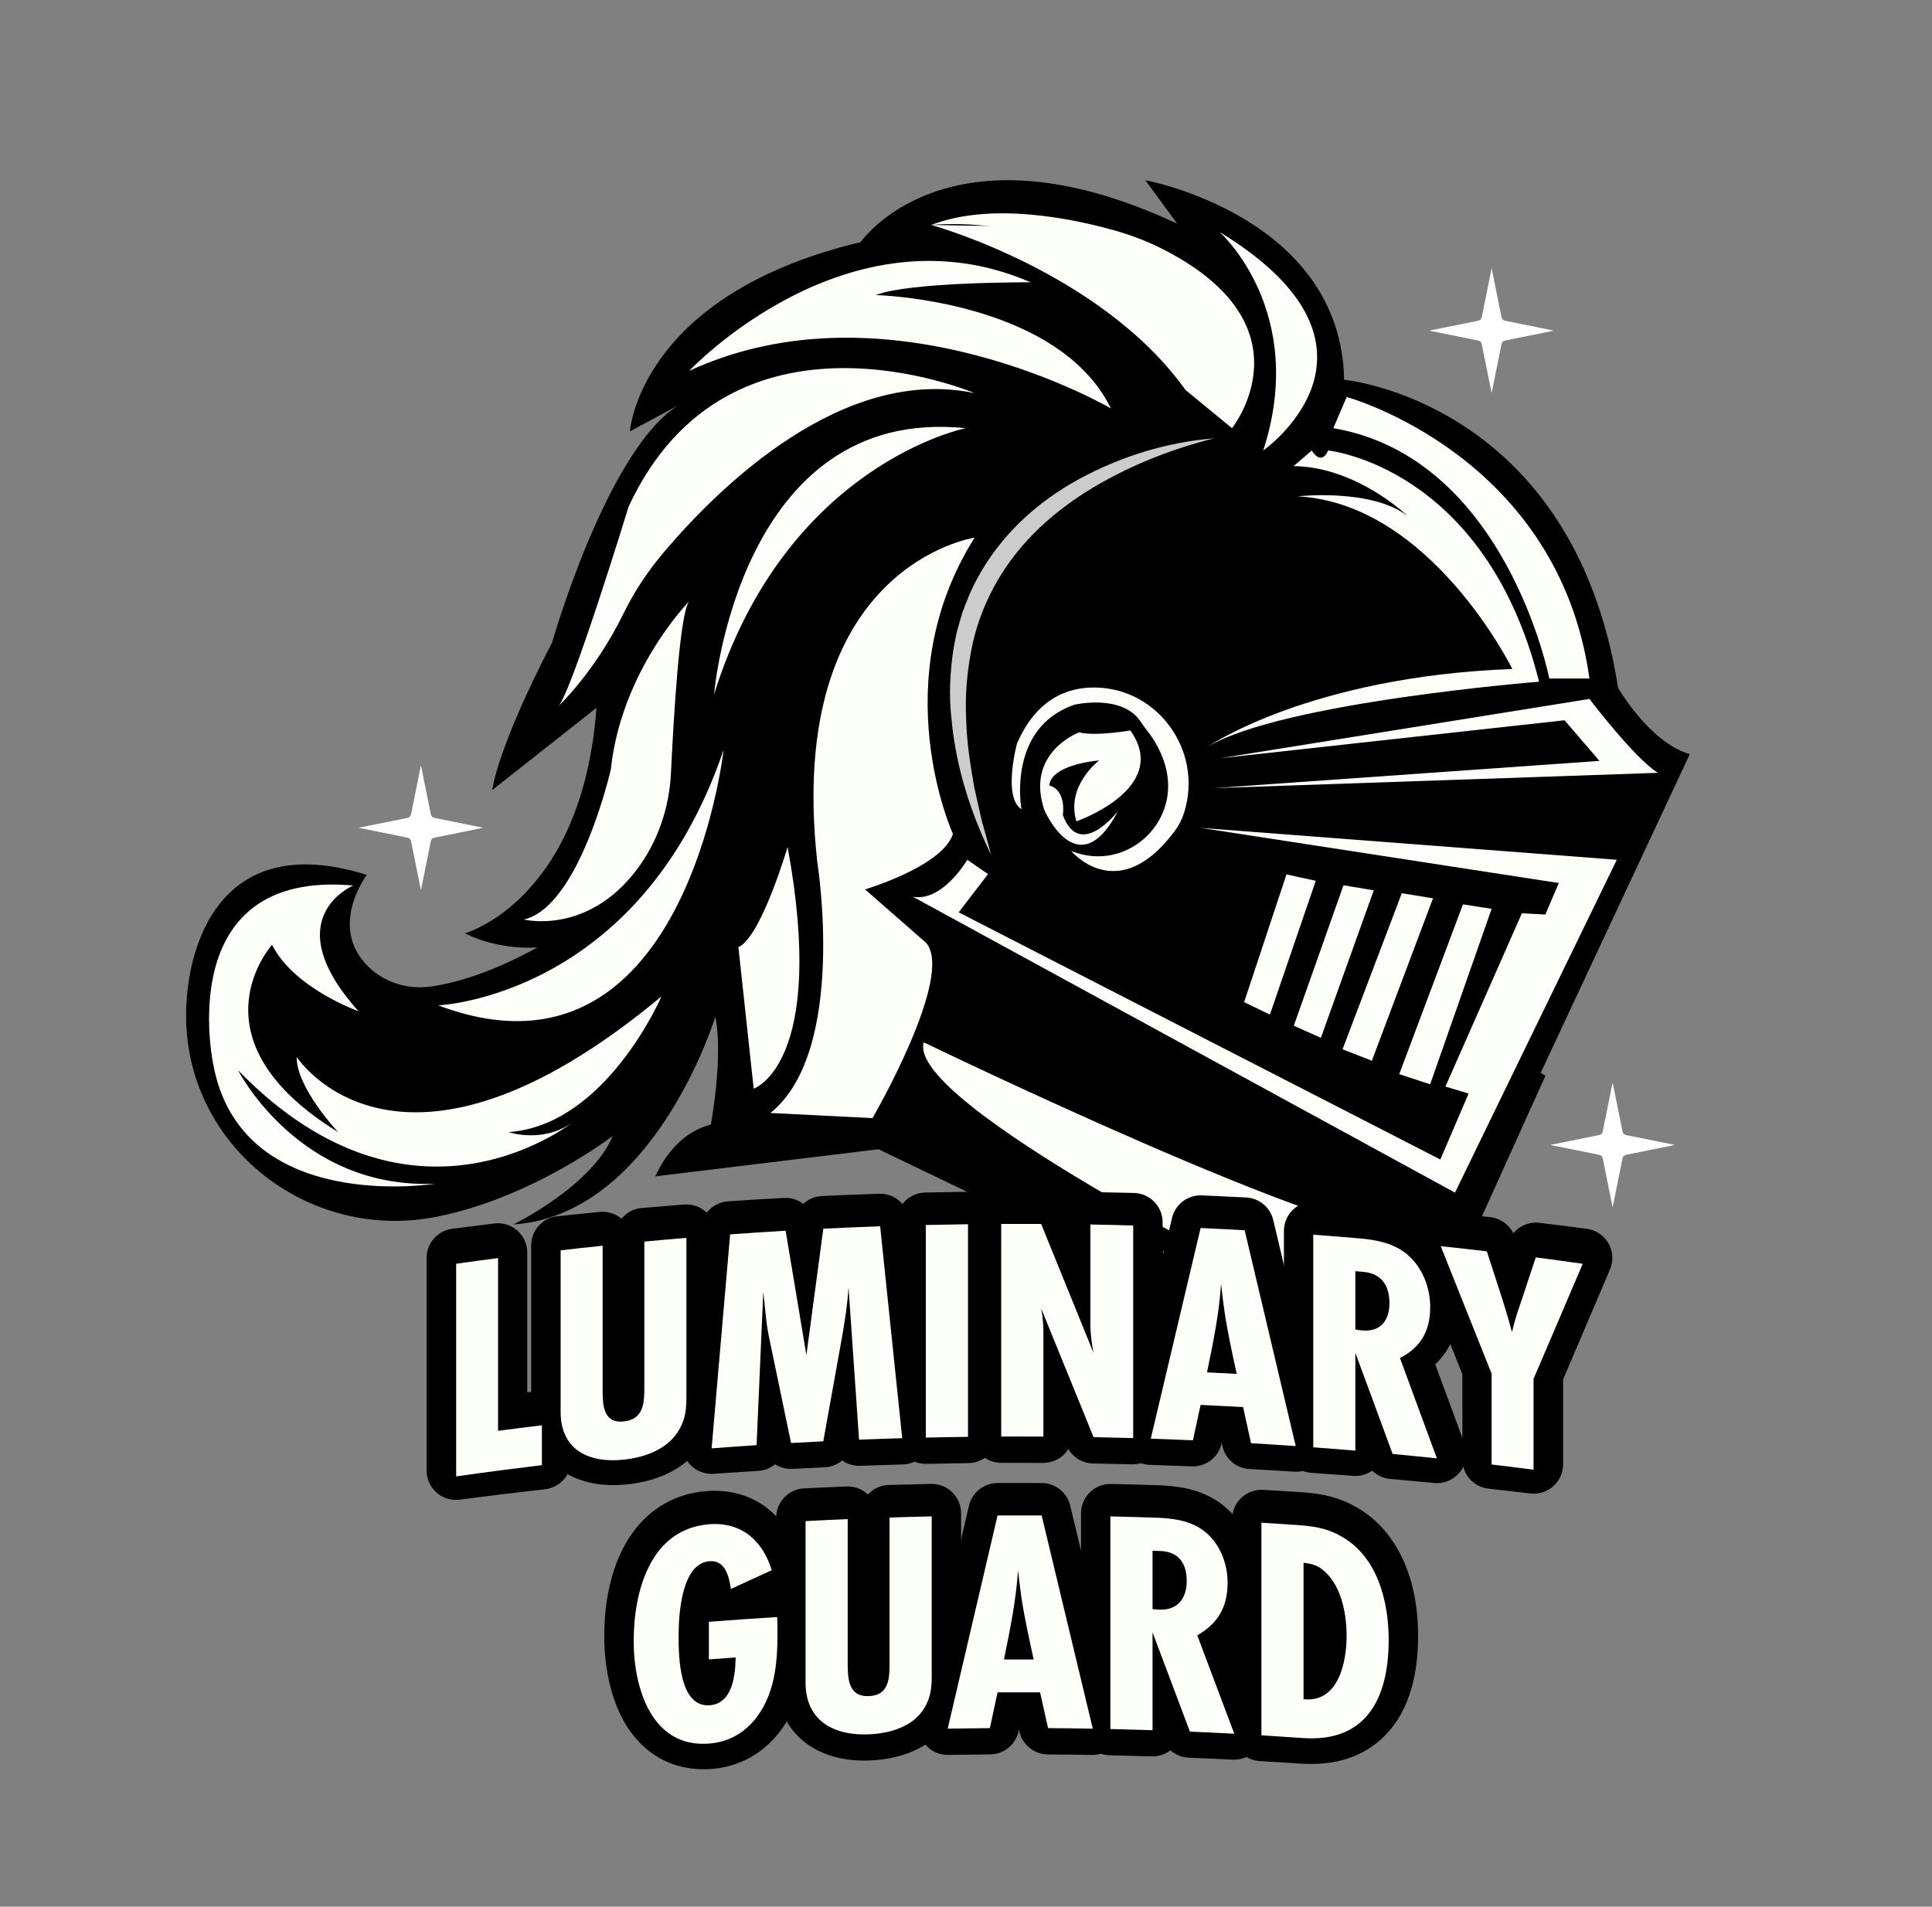 <?xml version="1.0" encoding="UTF-8"?>
<svg xmlns="http://www.w3.org/2000/svg" id="Layer_1" data-name="Layer 1" version="1.1" viewBox="0 0 1075.08 1061.14">
  <rect x="0" y="0" width="1075.08" height="1061.14" fill="#808080" stroke="none"/>
  <defs>
    <style>
      .cls-1 {
        fill: #000;
      }

      .cls-1, .cls-2, .cls-3, .cls-4 {
        stroke-width: 0px;
      }

      .cls-2 {
        fill: #ccc;
      }

      .cls-3 {
        fill: #fff;
      }

      .cls-4 {
        fill: #fcfef9;
      }
    </style>
  </defs>
  <path class="cls-3" d="M861.23,183.3c-7.83-1.58-15.66-3.17-23.5-4.74-1.27-.25-1.99-.97-2.24-2.24-1.34-6.7-2.7-13.4-4.05-20.11-.45-2.24-.91-4.48-1.36-6.72-.02,0-.05,0-.07,0-.03.13-.07.27-.1.4-1.78,8.8-3.57,17.61-5.33,26.41-.26,1.3-.98,2.01-2.27,2.26-7.99,1.6-15.98,3.22-23.97,4.83-.94.19-1.88.38-2.81.58.16.12.32.15.47.18,8.82,1.78,17.64,3.57,26.46,5.35,1.17.24,1.85.92,2.09,2.09,1.76,8.74,3.53,17.48,5.29,26.23.05.24.11.48.2.85.07-.29.1-.43.13-.57,1.77-8.77,3.54-17.55,5.31-26.32.29-1.43.88-2.03,2.32-2.32,8.33-1.68,16.67-3.36,25-5.05.58-.12,1.15-.24,1.73-.36-1.11-.31-2.2-.54-3.3-.76Z"></path>
  <path class="cls-3" d="M928.56,636.49c-7.83-1.58-15.66-3.17-23.5-4.74-1.27-.25-1.99-.97-2.24-2.24-1.34-6.7-2.7-13.4-4.05-20.11-.45-2.24-.91-4.48-1.36-6.72-.02,0-.05,0-.07,0-.03.13-.07.27-.1.4-1.78,8.8-3.57,17.61-5.33,26.41-.26,1.3-.98,2.01-2.27,2.26-7.99,1.6-15.98,3.22-23.97,4.83-.94.19-1.88.38-2.81.58.16.12.32.15.47.18,8.82,1.78,17.64,3.57,26.46,5.35,1.17.24,1.85.92,2.09,2.09,1.76,8.74,3.53,17.48,5.29,26.23.05.24.11.48.2.85.07-.29.1-.43.13-.57,1.77-8.77,3.54-17.55,5.31-26.32.29-1.43.88-2.03,2.32-2.32,8.33-1.68,16.67-3.36,25-5.05.58-.12,1.15-.24,1.73-.36-1.11-.31-2.2-.54-3.3-.76Z"></path>
  <path class="cls-3" d="M265.43,459.97c-7.83-1.58-15.66-3.17-23.5-4.74-1.27-.25-1.99-.97-2.24-2.24-1.34-6.7-2.7-13.4-4.05-20.11-.45-2.24-.91-4.48-1.36-6.72-.02,0-.05,0-.07,0-.03.13-.07.27-.1.4-1.78,8.8-3.57,17.61-5.33,26.41-.26,1.3-.98,2.01-2.27,2.26-7.99,1.6-15.98,3.22-23.97,4.83-.94.19-1.88.38-2.81.58.16.12.32.15.47.18,8.82,1.78,17.64,3.57,26.46,5.35,1.17.24,1.85.92,2.09,2.09,1.76,8.74,3.53,17.48,5.29,26.23.05.24.11.48.2.85.07-.29.1-.43.13-.57,1.77-8.77,3.54-17.55,5.31-26.32.29-1.43.88-2.03,2.32-2.32,8.33-1.68,16.67-3.36,25-5.05.58-.12,1.15-.24,1.73-.36-1.11-.31-2.2-.54-3.3-.76Z"></path>
  <g>
    <path class="cls-1" d="M204.12,486.9c-82.9-25.94-100.7,41.15-100.57,78.72.27,72.67,68.32,125.78,139.57,111.52,53.55-10.71,97.83-44.95,97.83-44.95-11.68,28.01-55.3,49.28-55.3,49.28,78.71-5.31,112.39-115.58,112.39-115.58,4.6,21.97-2.48,59.92-2.48,59.92-15.36,4.12-24.96,16.06-30.94,28.88l124.26-15.09,289.74,139.19,81.36-180.11c-1.67-1.03-2.65-1.59-2.65-1.59l82.96-177.36c-22.6-6.64-39.89-36.95-39.89-36.95-24.99-159.55-152.44-171.42-152.44-171.42-1.77-91.12-110.62-111.06-110.62-111.06l17.73,24.2c-127.97-59.92-176.19,10.27-176.19,10.27-123.39,29.43-128.35,105.31-128.35,105.31l26.95-14.54c-39.72,24.81-70.21,131.89-70.21,131.89-31.2,60.26-33.33,82.25-33.33,82.25l57.97-45.74c-7.98,107.41-73.21,125.49-73.21,125.49,19.87,9.94,40.43,7.81,40.43,7.81-25.97,14.29-45.78,19.85-59.22,21.79-14.6,2.12-29.51-3.35-38.51-15.04-16.62-21.6,2.72-47.1,2.72-47.1"></path>
    <path class="cls-4" d="M678.65,129.11s49.46,43.96,24.29,121.6c0,0,81.54-57.08-24.29-121.6Z"></path>
    <path class="cls-4" d="M518.22,125.21s94.3,25.88,141.46,91.82l25.88,21.27-16.66-75.16-69.49-36.52-81.19-1.42Z"></path>
    <path class="cls-4" d="M518.22,125.21s129.05-14.54,167.34,113.09c0,0,45.48-56.76-38.3-99.54-8.61-4.4-17.67-7.86-26.98-10.49-22.58-6.39-68.18-16.16-102.06-3.07Z"></path>
    <path class="cls-4" d="M383.5,206.4s87.92-93.6,190.03-49.28c0,0-67.36-.35-86.15,7.09,0,0,101.04,2.48,130.82,63.11,0,0-123.55-72.32-234.7-20.92Z"></path>
    <path class="cls-4" d="M310.11,393.59s20.63-18.94,36.91-52.27c6.06-12.4,13.8-23.89,22.73-34.41,30.81-36.26,99.27-103.55,172.57-88.11,0,0-136.14-58.14-192.51,63.11,0,0-33.33,108.84-39.71,111.68Z"></path>
    <path class="cls-4" d="M397.33,386.5s13.47-161.31,140.04-148.19c0,0-99.98,19.85-140.04,148.19Z"></path>
    <path class="cls-4" d="M383.5,334.65s-37.76,38.29-43.61,93.6c0,0-17.38,76.38-48.39,83.49,0,0,35.03,8.88,62.72-27.6,11.83-15.59,18.24-34.61,19.16-54.16,1.44-30.55,4.85-88.88,10.12-95.32Z"></path>
    <path class="cls-4" d="M243.82,559.51s112.03-4.43,158.83-142.17c0,0-21.45,193.93-158.83,142.17Z"></path>
    <path class="cls-4" d="M196.58,492.82s-43.61,18.12,2.92,69.97c0,0-35.63-12.5-48.13-36.96,0,0-47.24,52.47,36.78,104.23,0,0-23.4-24.82-23.04-41.83,0,0,56.72,88.1,202.97-33.68,0,0-30.84,71.79-85.09,75.51,0,0,20.56,7.09,37.93-7.09,0,0-89.52,74.45-188.43-27.3,0,0,33.77,66.3,109.55,63.11,0,0-107.95,17.55-123.38-66.47,0,0-23.4-108.57,77.91-99.49Z"></path>
    <path class="cls-4" d="M542.33,299.23s-105.65,15.48-87.57,180.33c0,0,17.02,105.3-26.06,139.86l56.81,2.86s45.82-78.9,29.87-97.52l-34.03-29.78s43.08-12.76,48.93-30.84c0,0-38.64-84.66,12.05-164.91Z"></path>
    <path class="cls-4" d="M438.28,471.32s-14.62,49.99-27.39,55.84l8.51,78.71s41.04-13.56,18.88-134.54Z"></path>
    <path class="cls-4" d="M749.38,220.93s117.74,32.28,135.08,156.7h-22.34s-24.11-123.02-120.19-139.33l7.45-17.37Z"></path>
    <path class="cls-4" d="M719.86,259.4l10.1-8.69s5.05,9.04,9.13,0c0,0,87.21,8.86,117.35,128.69,0,0-142.88,11.34-184.36,36.16,0,0,56.37-39,169.46-43.25,0,0-45.38-92.18-119.48-96.08,0,0,41.26-4.61,61.22,10.99,0,0-27.9-27.3-63.44-27.83Z"></path>
    <polygon class="cls-1" points="879.13 392.17 899.7 429.75 675.46 438.61 679.18 421.95 879.13 392.17"></polygon>
    <path class="cls-4" d="M679.18,421.95l205.27-32.97s25.17,33.15,38.11,41.13l-247.11,8.51,214.58-15.16-19.41-22.6-191.45,21.09Z"></path>
    <path class="cls-4" d="M568.39,450.31s-8.33-45.2,29.6-58.14c0,0,26.44-6.13,36.73,9.45,1.13,1.7,2.31,3.37,3.58,4.97,3.12,3.9,8.69,12.03,10.88,22.62,6.28,30.36-23.45,55.9-52.34,44.66-.27-.1-.54-.21-.81-.32,0,0,26.02,31.52,57.67-11.07,2.28-3.07,4.04-6.51,5.19-10.16.05-.15.1-.31.15-.47,10.4-33.77-14.47-68.87-49.81-69.23-15.68-.16-32.62,6.61-43.32,31.19,0,0-8.07,29.87,2.48,36.52Z"></path>
    <path class="cls-4" d="M622.14,451.38s-21.27,27.65-30.71,2.26c0,0,2.26-13.56-7.45-16.49,0,0-1.33-10.77,27.65-13.96,0,0-18.75,14.23-12.63,33.9,0,0,52.87-18.3,30-50.56,0,0-19.32,3.37-28.54,1.06,0,0-30.13,11.17-19.32,43.25,0,0,18.7,43.08,40.99.53Z"></path>
    <polygon class="cls-4" points="692.3 557.73 715.87 486.65 732.18 490.2 706.66 564.65 692.3 557.73"></polygon>
    <polygon class="cls-4" points="719.95 570.85 747.6 492.68 764.44 495.51 735.02 577.59 719.95 570.85"></polygon>
    <polygon class="cls-4" points="747.07 583.97 780.04 497.11 797.41 499.95 763.38 590.35 747.07 583.97"></polygon>
    <polygon class="cls-4" points="778.62 597.8 814.08 503.31 830.03 505.8 795.82 603.47 778.62 597.8"></polygon>
    <polygon class="cls-4" points="804.33 604.71 846.87 508.28 863.18 509.16 819.57 609.32 804.33 604.71"></polygon>
    <path class="cls-2" d="M675.46,243.98c-25.24,6.34-49.36,16.19-70.95,29.65-10.72,6.83-20.76,14.61-29.54,23.56-8.79,8.93-16.33,19.01-22.16,30-5.86,10.96-10.14,22.82-12.4,35.15-2.34,12.29-3.42,24.95-2.79,37.66.29,12.72,2.26,25.42,4.51,38.1,1.34,6.3,2.86,12.58,4.26,18.92,1.77,6.23,3.52,12.48,5.16,18.81-11.41-23.42-19.58-48.81-22.04-75.31-1.58-13.2-.92-26.71,1.19-39.98.65-3.3,1.16-6.64,2.01-9.91l2.83-9.73c2.34-6.34,4.81-12.67,8.09-18.61,6.38-11.95,14.72-22.81,24.43-32.12,9.71-9.32,20.68-17.17,32.35-23.52,23.32-12.71,49.03-20.57,75.06-22.68Z"></path>
    <path class="cls-4" d="M538.25,478.5s-13.65,23.58-30.31,20.56l301.7,164.68,90.05-185.24-231.51-17.74,199.25,30.68-65.94,153.87-268.02-137.56,16.31-21.27-11.52-7.98Z"></path>
    <path class="cls-4" d="M514.02,580.09s236.08,114.3,271.84,106.49l-.59,35.93,10.2-7.52-17.74,41.68-132.84-60.77,64.97,20.09s-205.98-102.35-195.83-135.89Z"></path>
  </g>
  <g>
    <path class="cls-1" d="M253.72,834.75c-3.94,0-7.77-1.42-10.77-4.05-3.54-3.1-5.57-7.58-5.57-12.29v-118.33c0-8.2,6.07-15.13,14.2-16.2,7.83-1.03,15.66-2.03,23.5-2.99,4.64-.57,9.31.88,12.81,3.98,3.5,3.1,5.51,7.56,5.51,12.23v77.77c2.09-.24,4.18-.48,6.26-.71,4.62-.52,9.24.96,12.71,4.06,3.46,3.1,5.45,7.53,5.45,12.18v22.18c0,8.32-6.25,15.31-14.52,16.24-15.74,1.76-31.7,3.7-47.43,5.78-.71.09-1.43.14-2.14.14Z"></path>
    <path class="cls-1" d="M341.34,826.52c-13.32,0-24.53-3.86-32.72-11.33-5.95-5.43-13.05-15.41-13.05-32.12v-89.94c0-8.35,6.29-15.35,14.59-16.25,7.85-.84,15.69-1.64,23.55-2.41,4.39-.43,8.78.95,12.14,3.79,2.7-3.31,6.68-5.55,11.24-5.95,7.86-.69,15.72-1.34,23.58-1.95,4.53-.36,9.02,1.2,12.36,4.3,3.34,3.09,5.24,7.44,5.24,11.99v88.17c0,7.96-.46,16.55-6,26.41-8.02,14.21-23.68,23.07-44.12,24.97-2.33.22-4.6.32-6.81.32Z"></path>
    <path class="cls-1" d="M395.95,820.26c-4.36,0-8.55-1.74-11.64-4.87-3.36-3.41-5.05-8.11-4.64-12.88l10.3-119.04c.7-8.03,7.14-14.35,15.18-14.89,10.29-.69,20.76-1.33,31.11-1.89,3.99-.21,7.76,1.02,10.75,3.28,2.75-2.55,6.38-4.16,10.36-4.34,10.57-.48,21.28-.9,31.85-1.24,8.66-.32,15.89,6.11,16.78,14.64l12.27,117.96c.47,4.53-.97,9.04-3.97,12.46-3,3.42-7.29,5.44-11.84,5.56-7.95.22-15.89.47-23.83.77-3.71.15-7.2-.98-10.03-2.97-2.67,2.24-6.06,3.63-9.74,3.8-5.94.27-11.88.57-17.83.88-3.53.18-6.9-.77-9.7-2.57-2.57,2.11-5.81,3.45-9.35,3.66-8.29.51-16.58,1.06-24.86,1.65-.39.03-.78.04-1.17.04ZM421.32,700.28l-.05.63c.73-.16,1.49-.27,2.25-.32l-.07-.43c-.71.04-1.42.09-2.13.13ZM472.43,698.19c.94.01,1.85.11,2.75.28l-.09-.87c-.86.03-1.72.07-2.59.1l-.07.5Z"></path>
    <path class="cls-1" d="M515.18,814.69c-4.27,0-8.37-1.67-11.43-4.66-3.14-3.07-4.91-7.28-4.91-11.68v-118.33c0-8.89,7.1-16.14,15.98-16.34,7.88-.17,15.76-.3,23.64-.4,4.42-.09,8.58,1.65,11.68,4.71,3.11,3.07,4.86,7.26,4.86,11.62v118.33c0,8.95-7.2,16.23-16.14,16.34-7.77.09-15.54.23-23.32.39-.12,0-.24,0-.35,0Z"></path>
    <path class="cls-1" d="M630.59,814.96c-.14,0-.29,0-.43,0-7.3-.19-14.6-.35-21.9-.48-5.73-.1-10.92-3.18-13.78-8.01-.66,1.06-1.44,2.05-2.34,2.94-3.08,3.07-7.21,4.72-11.61,4.75-7.77-.04-15.54-.05-23.31-.02h-.07c-4.32,0-8.47-1.71-11.53-4.76-3.08-3.07-4.81-7.23-4.81-11.58v-118.33c0-9,7.27-16.3,16.27-16.34,7.46-.03,14.92-.03,22.39,0,5.62.03,10.76,2.94,13.71,7.57.62-.93,1.33-1.79,2.14-2.59,3.12-3.07,7.35-4.72,11.73-4.69,8,.13,16,.3,23.99.51,8.85.23,15.91,7.48,15.91,16.33v118.33c0,4.41-1.78,8.63-4.94,11.7-3.05,2.97-7.15,4.63-11.4,4.63ZM613.47,766.89c.26.64.52,1.27.78,1.91v-2.17c-.26.1-.51.18-.78.27ZM573.48,708.36v2.89c.34-.13.68-.25,1.03-.36-.34-.85-.69-1.69-1.03-2.54Z"></path>
    <path class="cls-1" d="M721.04,819.07c-.35,0-.7-.01-1.05-.03-8.23-.53-16.46-1.02-24.7-1.46-7.33-.4-13.49-5.63-15.07-12.79l-.39-1.74-.03.16c-1.68,7.76-8.66,13.18-16.63,12.87-7.77-.31-15.53-.59-23.3-.83-4.9-.15-9.48-2.49-12.47-6.39-2.99-3.89-4.06-8.92-2.94-13.7,9.25-39.16,18.49-78.27,27.73-117.33,1.8-7.62,8.79-12.9,16.59-12.56,8.23.35,16.46.74,24.69,1.17,7.24.38,13.37,5.49,15.04,12.54,9.48,39.94,18.95,79.94,28.42,120,1.19,5.04-.08,10.35-3.42,14.3-3.11,3.69-7.69,5.8-12.48,5.8Z"></path>
    <path class="cls-1" d="M799.62,825.43c-.53,0-1.06-.03-1.59-.08-8.16-.8-16.31-1.55-24.47-2.26-3.84-.33-7.35-2-10-4.59-3.08,2.15-6.84,3.18-10.62,2.88-7.75-.61-15.51-1.18-23.27-1.71-8.57-.59-15.22-7.71-15.22-16.3v-118.33c0-4.53,1.88-8.85,5.19-11.94,3.31-3.09,7.77-4.69,12.27-4.36,8.52.58,17.04,1.21,25.55,1.89,10.19.8,23.3,2.79,34.29,11.11,12.8,9.61,20.48,25.73,20.48,43.07,0,14.29-4.56,25.85-13.57,34.53,5.43,14.68,10.85,29.37,16.28,44.09,1.95,5.28,1.04,11.18-2.4,15.64-3.11,4.03-7.9,6.36-12.93,6.36Z"></path>
    <path class="cls-1" d="M853.45,831.29c-.65,0-1.3-.04-1.95-.12-7.73-.93-15.46-1.82-23.2-2.68-8.28-.91-14.54-7.91-14.54-16.24v-47.42c-9.05-22.64-18.1-45.24-27.16-67.78-2.13-5.3-1.34-11.33,2.09-15.89,3.42-4.57,8.98-7.02,14.67-6.46,8.62.85,17.24,1.74,25.86,2.69,5.59.61,10.42,4.04,12.87,8.99,3.46-4.2,8.91-6.52,14.57-5.83,8.79,1.06,17.57,2.17,26.34,3.33,5.07.67,9.53,3.67,12.06,8.11s2.84,9.81.83,14.51c-8.69,20.36-17.39,40.77-26.09,61.22v47.23c0,4.67-2,9.12-5.5,12.22-3.01,2.66-6.87,4.11-10.84,4.11Z"></path>
    <path class="cls-1" d="M391.48,984.65c-12.89,0-24.43-4.41-33.56-12.88-19.56-18.16-21.68-48.59-21.68-60.84,0-47.4,21.91-78.47,57.17-81.09,24.72-1.78,44.02,12.17,51.65,37.32,1.85,6.09-.03,12.52-4.46,16.67,4.6,2.65,7.81,7.49,8.15,13.19.21,3.47.21,6.76.21,9.95,0,7.95-.28,18.32-2.5,28.63-5.98,28.32-25.4,47.07-50.67,48.89-1.46.11-2.9.16-4.32.16Z"></path>
    <path class="cls-1" d="M480.96,979.82c-14.98,0-27.48-4.46-36.31-12.98-5.81-5.61-12.74-15.76-12.74-32.25v-89.94c0-8.71,6.83-15.88,15.53-16.32,7.87-.39,15.74-.75,23.62-1.06,4.4-.19,8.7,1.43,11.9,4.47,2.88-3.14,6.97-5.15,11.55-5.29,7.88-.24,15.75-.44,23.63-.6,4.37-.12,8.63,1.59,11.77,4.66,3.14,3.07,4.9,7.28,4.9,11.67v88.17h0c0,8.03-.48,16.69-6.13,26.4-8.24,14.11-24.22,22.28-45.01,23.02-.91.03-1.82.05-2.71.05ZM518.47,930.35h.02-.02Z"></path>
    <path class="cls-1" d="M608.1,976.7c-.09,0-.19,0-.28,0-8.24-.14-16.49-.24-24.73-.29-7.61-.05-14.18-5.35-15.84-12.78l-.24-1.09-.21.95c-1.61,7.49-8.2,12.86-15.86,12.91-7.77.05-15.54.14-23.31.27-5.04.11-9.83-2.16-12.99-6.07-3.16-3.92-4.34-9.08-3.2-13.98,9.25-39.6,18.5-79.15,27.75-118.64,1.72-7.36,8.27-12.57,15.82-12.61,8.24-.04,16.47-.04,24.71,0,7.52.04,14.05,5.21,15.8,12.52,9.48,39.49,18.97,79.05,28.46,118.65,1.18,4.91.01,10.09-3.15,14.03-3.1,3.87-7.79,6.11-12.74,6.11Z"></path>
    <path class="cls-1" d="M686.85,979.34c-.27,0-.54,0-.82-.02-8.18-.41-16.35-.78-24.53-1.1-3.85-.15-7.43-1.65-10.2-4.11-2.98,2.29-6.65,3.51-10.46,3.38-7.77-.24-15.54-.44-23.31-.61-8.89-.19-15.99-7.45-15.99-16.34v-118.33c0-4.39,1.77-8.6,4.91-11.67s7.35-4.74,11.78-4.66c8.53.18,17.07.41,25.6.68,10.27.32,23.51,1.71,34.7,9.63,13.09,9.19,20.94,25.17,20.94,42.71,0,14.27-4.58,25.99-13.65,34.98,5.44,14.43,10.89,28.89,16.33,43.36,1.94,5.15,1.15,10.94-2.09,15.38-3.09,4.23-8,6.71-13.2,6.71Z"></path>
    <path class="cls-1" d="M729.57,981.7c-1.9,0-3.84-.07-5.82-.2-7.55-.5-15.14-.96-22.72-1.39-8.65-.49-15.42-7.65-15.42-16.31v-118.33c0-4.49,1.85-8.79,5.12-11.87,3.27-3.09,7.67-4.69,12.14-4.44,6.62.37,13.23.77,19.85,1.2h0c9.48.62,19.65,1.72,30.69,7.69,22.65,11.99,35.71,38.35,35.71,72.26,0,25.5-6.71,44.69-19.95,57.06-10.2,9.53-23.5,14.34-39.59,14.34Z"></path>
  </g>
  <g>
    <path class="cls-4" d="M253.83,821.67c0-39.44,0-78.88,0-118.33,7.77-1.11,15.54-2.17,23.32-3.19,0,32.05,0,64.1,0,96.15,8.13-1.07,16.26-2.09,24.4-3.07,0,7.39,0,14.78,0,22.18-15.92,1.92-31.83,4-47.71,6.26Z"></path>
    <path class="cls-4" d="M381.96,777.05c0,6.74-.36,12.09-3.9,18.43-6.39,11.36-19.69,15.74-31.38,16.92-19.31,1.92-34.71-5.66-34.71-26.6,0-29.98,0-59.96,0-89.94,7.79-.9,15.58-1.76,23.37-2.57,0,26.2,0,52.39,0,78.59,0,8.88-.35,20.42,11.69,19.21,11.87-1.17,11.52-11.57,11.52-20.45,0-26.55,0-53.1,0-79.65,7.8-.73,15.6-1.43,23.41-2.08,0,29.39,0,58.78,0,88.17Z"></path>
    <path class="cls-4" d="M478.03,801.27c-1.96-28.31-3.91-56.61-5.87-84.91-.53,9.25-1.95,18.35-3.55,27.47-3.49,19.43-6.99,38.87-10.48,58.32-5.98.29-11.96.61-17.94.95-3.67-17.65-7.34-35.29-11.01-52.92-1.24-5.78-2.49-11.55-3.02-17.55-.47-4.58-.95-9.16-1.42-13.75-1.24,28.46-2.49,56.93-3.73,85.4-8.35.55-16.69,1.15-25.03,1.79,3.43-39.71,6.86-79.41,10.3-119.1,10.29-.75,20.59-1.42,30.89-2.03,3.85,23.07,7.7,46.16,11.55,69.25,3.14-23.47,6.28-46.93,9.42-70.38,10.54-.52,21.09-.96,31.63-1.33,4.09,39.3,8.18,78.61,12.27,117.93-8,.23-16,.51-24,.83Z"></path>
    <path class="cls-4" d="M515.18,800.09c0-39.44,0-78.88,0-118.33,7.82-.18,15.65-.33,23.48-.43,0,39.44,0,78.88,0,118.33-7.83.1-15.65.24-23.48.43Z"></path>
    <path class="cls-4" d="M608.54,799.86c-9.72-23.95-19.44-47.84-29.17-71.67.89,4.44,1.25,9.06,1.24,13.49,0,19.28,0,38.56,0,57.83-7.82-.05-15.65-.05-23.48-.02,0-39.44,0-78.88,0-118.33,7.41-.03,14.82-.03,22.23,0,9.72,23.88,19.45,47.83,29.17,71.84-1.07-5.34-1.78-10.68-1.78-16,0-18.51,0-37.02,0-55.52,7.94.14,15.89.32,23.83.55,0,39.44,0,78.88,0,118.33-7.35-.21-14.7-.38-22.05-.52Z"></path>
    <path class="cls-4" d="M696.16,803.21c-1.48-6.71-2.96-13.42-4.44-20.12-7.87-.44-15.75-.84-23.63-1.2-1.42,6.56-2.84,13.12-4.27,19.68-7.82-.34-15.64-.64-23.46-.9,9.25-39.14,18.49-78.22,27.73-117.24,8.18.37,16.35.79,24.52,1.25,9.47,39.98,18.95,80.01,28.41,120.11-8.28-.57-16.57-1.1-24.86-1.58ZM688.17,764.62c-2.48-11.49-4.98-22.8-6.75-34.42-.71-5.18-1.42-10.54-1.95-15.71-1.06,16.62-4.44,32.95-7.82,49.29,5.51.26,11.02.54,16.52.84Z"></path>
    <path class="cls-4" d="M774.95,809.19c-6.91-18.8-13.83-37.57-20.75-56.31,0,18.15,0,36.31,0,54.46-7.8-.66-15.61-1.27-23.42-1.85,0-39.44,0-78.88,0-118.33,8.46.62,16.92,1.3,25.37,2.02,8.69.74,18.26,2.33,25.71,8.02,9.39,7.12,14,19.14,14,30.14,0,13.49-5.31,22.5-16.83,28.48,6.85,18.57,13.7,37.18,20.55,55.82-8.21-.86-16.42-1.68-24.63-2.45ZM754.2,739.93c1.24.28,2.66.41,3.9.51,10.11.87,15.07-5.57,15.07-15.15,0-9.57-4.25-16.55-14.54-17.45-1.48-.13-2.96-.25-4.43-.38,0,10.82,0,21.64,0,32.46Z"></path>
    <path class="cls-4" d="M853.36,767.39c0,16.85,0,33.71,0,50.56-7.78-1.01-15.56-1.98-23.34-2.9,0-16.85,0-33.71,0-50.56-9.43-23.71-18.88-47.36-28.32-70.95,8.56.91,17.12,1.86,25.67,2.87,2.89,8.91,5.78,17.83,8.67,26.76,1.59,4.98,3.89,12.72,5.3,18.22,2.12-8.78,3.36-11.82,5.13-17.1,2.71-8.17,5.42-16.34,8.13-24.5,8.72,1.14,17.43,2.32,26.14,3.56-9.12,21.29-18.25,42.64-27.38,64.04Z"></path>
    <path class="cls-4" d="M432.46,899.97c.18,3,.18,6.02.18,9.04,0,8.34-.36,16.88-2.13,25.14-3.91,18.52-15.81,34.65-35.86,36.21-31.94,2.55-42.02-30.69-42.03-57,0-27.09,8.85-62.4,42.03-65.06,18.09-1.4,29.82,9.24,34.79,25.6-7.58,3.43-15.15,6.89-22.73,10.4-1.07-6.84-3.02-16.11-11.89-15.43-15.97,1.26-17.2,30.69-17.21,41.85,0,11.72.53,39.65,17.38,38.32,12.78-.98,14.2-17.01,14.38-26.62-4.97.35-9.94.72-14.91,1.11,0-6.98,0-13.96,0-20.93,12.66-.99,25.32-1.86,37.99-2.63Z"></path>
    <path class="cls-4" d="M518.47,932.08c0,6.74-.36,12.07-3.91,18.18-6.4,10.97-19.74,14.53-31.47,14.98-19.37.73-34.83-7.8-34.83-28.74,0-29.98,0-59.96,0-89.94,7.82-.42,15.64-.8,23.45-1.13,0,26.2,0,52.39,0,78.59,0,8.88-.35,20.4,11.73,19.93,11.91-.44,11.55-10.87,11.55-19.74,0-26.55,0-53.1,0-79.65,7.82-.25,15.65-.47,23.47-.64,0,29.39,0,58.78,0,88.17Z"></path>
    <path class="cls-4" d="M583.2,961.76c-1.48-6.63-2.96-13.27-4.45-19.9-7.88-.04-15.77-.04-23.65,0-1.42,6.63-2.85,13.26-4.27,19.9-7.82.06-15.65.16-23.47.3,9.25-39.61,18.5-79.16,27.74-118.65,8.18-.04,16.36-.04,24.54,0,9.48,39.5,18.97,79.05,28.45,118.67-8.3-.15-16.6-.26-24.9-.32ZM575.2,923.57c-2.49-11.36-4.98-22.54-6.76-34.08-.71-5.14-1.42-10.47-1.95-15.61-1.07,16.68-4.45,33.18-7.83,49.69,5.51-.02,11.03-.02,16.54,0Z"></path>
    <path class="cls-4" d="M662.14,963.72c-6.93-18.45-13.87-36.87-20.8-55.25,0,18.15,0,36.31,0,54.46-7.82-.26-15.64-.48-23.47-.66,0-39.44,0-78.88,0-118.33,8.48.19,16.95.43,25.43.72,8.71.29,18.31,1.4,25.77,6.71,9.42,6.64,14.04,18.43,14.04,29.42,0,13.49-5.33,22.77-16.88,29.34,6.87,18.22,13.74,36.48,20.61,54.77-8.23-.44-16.46-.84-24.7-1.19ZM641.34,895.52c1.25.22,2.67.27,3.91.31,10.13.36,15.11-6.33,15.11-15.92,0-9.58-4.27-16.34-14.58-16.71-1.48-.05-2.96-.1-4.44-.15,0,10.82,0,21.64,0,32.46Z"></path>
    <path class="cls-4" d="M721.64,848.73c8.7.61,15.98,1.51,23.96,5.88,21.11,11.31,27.14,36.97,27.14,58.05,0,31.99-12.04,57.24-47.9,54.62-7.63-.54-15.27-1.04-22.91-1.51,0-39.44,0-78.88,0-118.33,6.57.4,13.14.83,19.71,1.28ZM726.08,945.73c18.64,1.53,23.25-20.55,23.25-35.29,0-11.7-2.66-27.2-12.07-35.73-3.72-3.48-7.1-4.44-11.89-4.96,0,25.31,0,50.62,0,75.93.24.02.47.03.71.05Z"></path>
  </g>
</svg>
